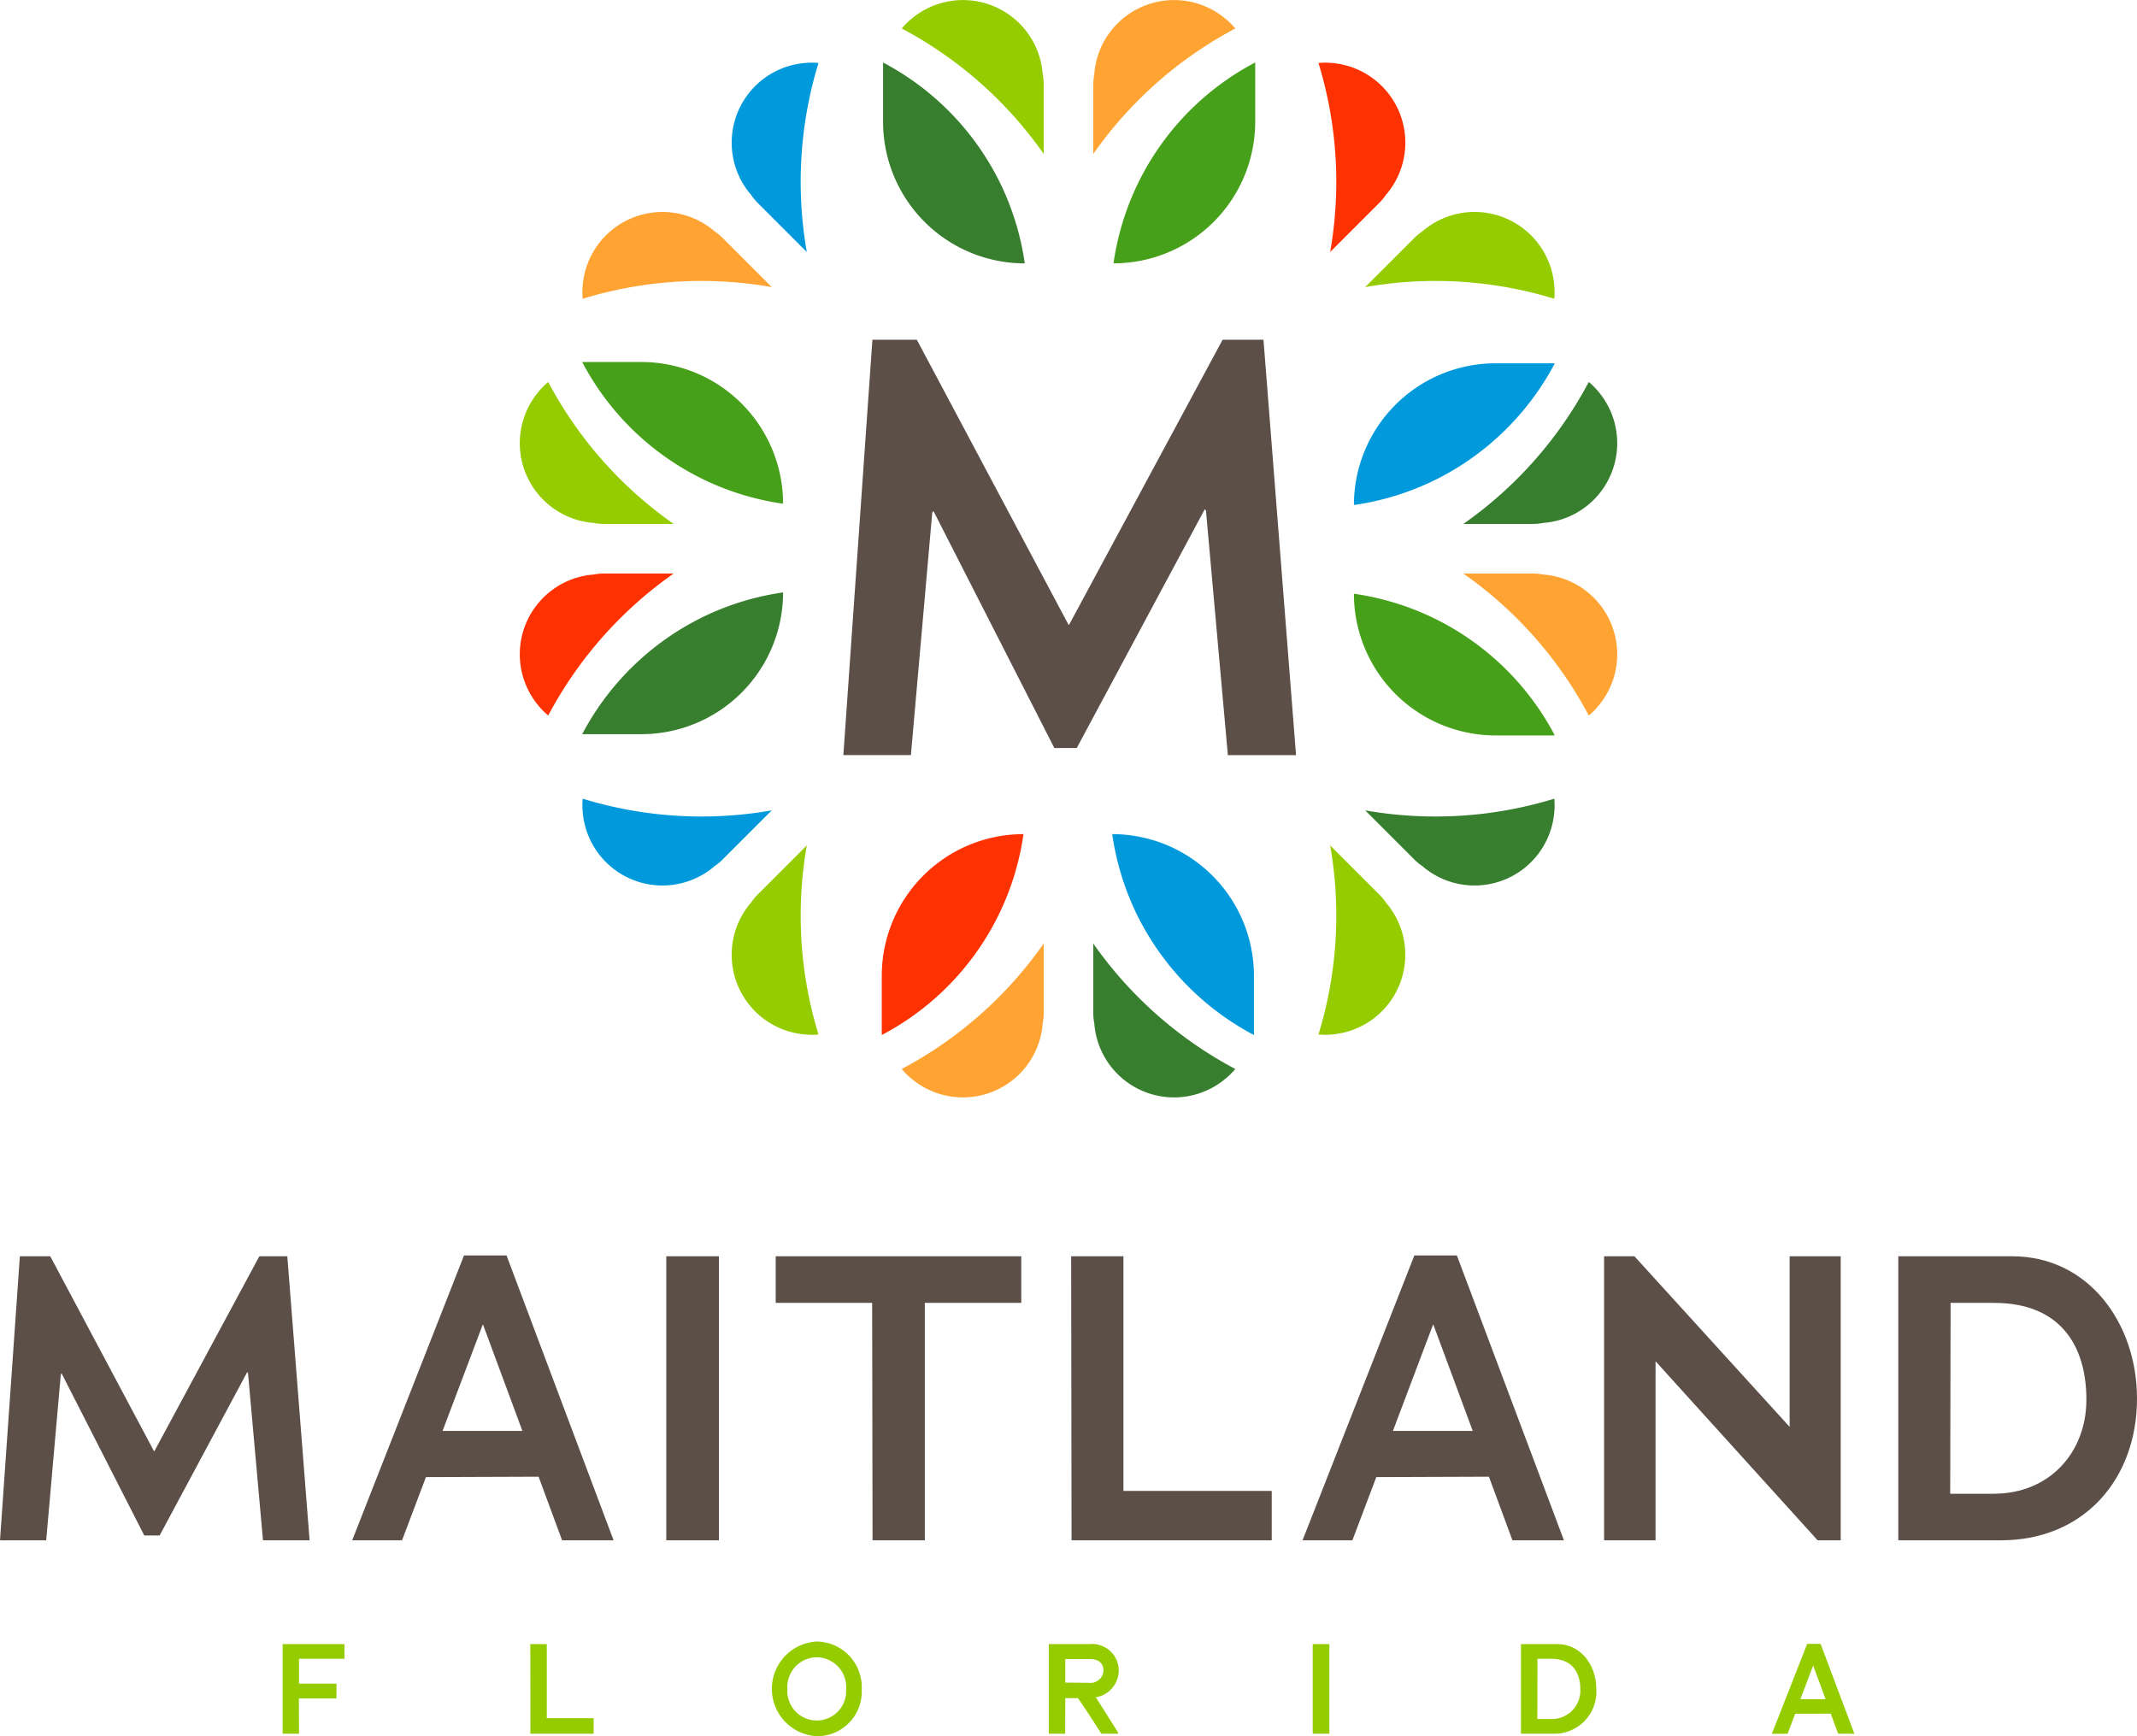 <svg xmlns="http://www.w3.org/2000/svg" xmlns:xlink="http://www.w3.org/1999/xlink" width="235.085" height="191" viewBox="0 0 235.085 191"><defs><clipPath id="clip-path"><rect id="Rectangle_1905" data-name="Rectangle 1905" width="235.085" height="191" fill="none"></rect></clipPath></defs><g id="Footer_Florida_Maitland_Homepage" data-name="Footer Florida Maitland Homepage" clip-path="url(#clip-path)"><path id="Path_15961" data-name="Path 15961" d="M34.058,239.6H28.931l-1.649-18.412-.09-.088-9.629,17.965H15.87L6.776,221.231l-.089.135L5.082,239.6H0l2.185-31.25H5.528L16.94,229.79h.044L28.53,208.348h3.076Zm27.777,0-2.586-7-12.392.044-2.63,6.955H38.743l12.3-31.338h4.681L67.5,239.6Zm-8.692-23.715H53.1l-4.414,11.679h8.782Zm20.152-7.535H79.09V239.6H73.295Zm28.442,5.127V239.6H95.987l-.045-26.123H85.333v-5.127h27.014v5.127ZM117.879,239.6l-.044-31.25h5.751v25.811H139.9V239.6Zm48.5,0-2.586-7-12.392.044-2.63,6.955h-5.483l12.3-31.338h4.68L172.045,239.6Zm-8.693-23.715h-.044l-4.413,11.679h8.781ZM199.953,239.6l-17.831-19.7v19.7h-5.661v-31.25H179.8l17.073,18.768V208.348h5.617V239.6Zm20.154,0H208.829v-31.25h12.526c8.426,0,13.73,7.4,13.73,15.647,0,8.826-5.794,15.6-14.978,15.6m-.759-26.123H214.58l-.044,21h4.681c6.285.044,10.3-4.592,10.3-10.343,0-5.884-2.808-10.654-10.164-10.654" transform="translate(0 -70.143)" fill="#5c4f47"></path><path id="Path_15962" data-name="Path 15962" d="M48.685,274.2v2.73h4.123v1.633H48.671l.014,3.883h-1.8v-9.864h6.8V274.2Zm25.455,8.246-.013-9.864h1.815v8.148h5.15v1.716Zm31.506.268a5.214,5.214,0,0,1,0-10.414,5.02,5.02,0,0,1,4.939,5.264,4.893,4.893,0,0,1-4.939,5.15m0-8.683a3.278,3.278,0,0,0-3.236,3.532,3.235,3.235,0,1,0,6.459,0,3.284,3.284,0,0,0-3.222-3.532m31.3,8.415s-1.816-2.87-2.575-3.912h-1.393l-.014,3.912h-1.8v-9.864h4.488a2.934,2.934,0,0,1,3.209,2.886,3.012,3.012,0,0,1-2.6,2.982l.127.057,2.378,3.771v.168Zm-1.239-8.218h-2.73v2.59l2.6.027a1.427,1.427,0,0,0,1.6-1.351c0-.717-.45-1.266-1.478-1.266m24.5-1.647h1.83v9.864H160.2Zm26.466,9.864h-3.559v-9.864h3.954c2.659,0,4.334,2.336,4.334,4.939a4.618,4.618,0,0,1-4.729,4.925m-.239-8.246h-1.505l-.014,6.628h1.478a3.128,3.128,0,0,0,3.25-3.264c0-1.857-.887-3.364-3.209-3.364M218,282.443l-.816-2.209-3.912.014-.83,2.2h-1.732l3.884-9.892h1.477l3.716,9.892Zm-2.744-7.485h-.014l-1.393,3.686h2.772Z" transform="translate(-15.791 -91.711)" fill="#94cc00"></path><path id="Path_15963" data-name="Path 15963" d="M189.69,102.057h-7.5l-2.411-26.92-.131-.131-14.08,26.268H163.1L149.8,75.2l-.131.195-2.347,26.66h-7.43l3.195-45.693h4.888l16.687,31.353h.064l16.883-31.353h4.5Z" transform="translate(-47.116 -18.984)" fill="#5c4f47"></path><path id="Path_15964" data-name="Path 15964" d="M231.789,139.11l-5.335-5.335a44.543,44.543,0,0,0,20.8-1.285,7.5,7.5,0,0,1,0,1.444,8.8,8.8,0,0,1-14.429,6.048l.009-.01a6.488,6.488,0,0,1-1.05-.862" transform="translate(-76.271 -44.624)" fill="#387e2f"></path><path id="Path_15965" data-name="Path 15965" d="M225.321,145.578l-5.335-5.335a44.543,44.543,0,0,1-1.285,20.8,7.5,7.5,0,0,0,1.444,0,8.8,8.8,0,0,0,6.048-14.429l-.01.009a6.488,6.488,0,0,0-.862-1.05" transform="translate(-73.66 -47.235)" fill="#94cc00"></path><path id="Path_15966" data-name="Path 15966" d="M225.321,25.89l-5.335,5.335a44.541,44.541,0,0,0-1.285-20.8,7.4,7.4,0,0,1,1.444,0,8.795,8.795,0,0,1,6.048,14.428l-.01-.009a6.483,6.483,0,0,1-.862,1.049" transform="translate(-73.66 -3.498)" fill="#fe3200"></path><path id="Path_15967" data-name="Path 15967" d="M231.789,38.092l-5.335,5.335a44.543,44.543,0,0,1,20.8,1.285,7.5,7.5,0,0,0,0-1.444,8.8,8.8,0,0,0-14.429-6.048l.009.01a6.488,6.488,0,0,0-1.05.862" transform="translate(-76.271 -11.843)" fill="#94cc00"></path><path id="Path_15968" data-name="Path 15968" d="M112.1,38.092l5.335,5.335a44.543,44.543,0,0,0-20.8,1.285,7.5,7.5,0,0,1,0-1.444A8.8,8.8,0,0,1,111.06,37.22l-.009.01a6.488,6.488,0,0,1,1.05.862" transform="translate(-32.534 -11.843)" fill="#ffa332"></path><path id="Path_15969" data-name="Path 15969" d="M124.3,25.89l5.335,5.335a44.554,44.554,0,0,1,1.284-20.8,7.4,7.4,0,0,0-1.444,0A8.795,8.795,0,0,0,123.43,24.85l.01-.009a6.484,6.484,0,0,0,.862,1.049" transform="translate(-40.879 -3.498)" fill="#0099dc"></path><path id="Path_15970" data-name="Path 15970" d="M124.3,145.578l5.335-5.335a44.556,44.556,0,0,0,1.284,20.8,7.5,7.5,0,0,1-1.444,0,8.8,8.8,0,0,1-6.048-14.429l.01.009a6.489,6.489,0,0,1,.862-1.05" transform="translate(-40.879 -47.235)" fill="#94cc00"></path><path id="Path_15971" data-name="Path 15971" d="M112.1,139.11l5.335-5.335a44.543,44.543,0,0,1-20.8-1.285,7.5,7.5,0,0,0,0,1.444,8.8,8.8,0,0,0,14.429,6.048l-.009-.01a6.488,6.488,0,0,0,1.05-.862" transform="translate(-32.534 -44.624)" fill="#0099dc"></path><path id="Path_15972" data-name="Path 15972" d="M186.878,146.534a29.838,29.838,0,0,0,13.2,13.935v-6.51a15.589,15.589,0,0,0-15.589-15.589,29.689,29.689,0,0,0,2.393,8.164" transform="translate(-62.136 -46.604)" fill="#0099dc"></path><path id="Path_15973" data-name="Path 15973" d="M161.853,138.37a15.589,15.589,0,0,0-15.589,15.589v6.51a29.679,29.679,0,0,0,15.589-22.1" transform="translate(-49.263 -46.604)" fill="#fe3200"></path><path id="Path_15974" data-name="Path 15974" d="M181.349,164.062v-7.544a44.537,44.537,0,0,0,15.619,13.8,7.464,7.464,0,0,1-1.021,1.021,8.8,8.8,0,0,1-14.479-5.927h.013a6.5,6.5,0,0,1-.133-1.352" transform="translate(-61.079 -52.716)" fill="#387e2f"></path><path id="Path_15975" data-name="Path 15975" d="M165.193,164.062v-7.544a44.536,44.536,0,0,1-15.619,13.8,7.464,7.464,0,0,0,1.021,1.021,8.8,8.8,0,0,0,14.479-5.927h-.013a6.5,6.5,0,0,0,.133-1.352" transform="translate(-50.377 -52.716)" fill="#ffa332"></path><path id="Path_15976" data-name="Path 15976" d="M224.581,98.492a15.589,15.589,0,0,0,15.589,15.589h6.509a29.677,29.677,0,0,0-22.1-15.589" transform="translate(-75.64 -33.173)" fill="#47a01a"></path><path id="Path_15977" data-name="Path 15977" d="M250.273,78.982h-7.544a44.524,44.524,0,0,0,13.8-15.619,7.466,7.466,0,0,1,1.022,1.021,8.8,8.8,0,0,1-5.928,14.479v-.013a6.485,6.485,0,0,1-1.352.133" transform="translate(-81.752 -21.341)" fill="#387e2f"></path><path id="Path_15978" data-name="Path 15978" d="M250.273,95.138h-7.544a44.525,44.525,0,0,1,13.8,15.619,7.466,7.466,0,0,0,1.022-1.021,8.8,8.8,0,0,0-5.928-14.479v.013a6.485,6.485,0,0,0-1.352-.133" transform="translate(-81.752 -32.043)" fill="#ffa332"></path><path id="Path_15979" data-name="Path 15979" d="M159.679,24.3a29.838,29.838,0,0,0-13.2-13.935v6.51a15.589,15.589,0,0,0,15.589,15.589,29.689,29.689,0,0,0-2.393-8.164" transform="translate(-49.336 -3.489)" fill="#387e2f"></path><path id="Path_15980" data-name="Path 15980" d="M184.7,32.459A15.589,15.589,0,0,0,200.292,16.87V10.36a29.679,29.679,0,0,0-15.589,22.1" transform="translate(-62.209 -3.489)" fill="#47a01a"></path><path id="Path_15981" data-name="Path 15981" d="M165.193,9.389v7.545a44.535,44.535,0,0,0-15.619-13.8,7.463,7.463,0,0,1,1.021-1.021,8.8,8.8,0,0,1,14.479,5.927h-.013a6.5,6.5,0,0,1,.133,1.352" transform="translate(-50.377 0)" fill="#94cc00"></path><path id="Path_15982" data-name="Path 15982" d="M181.349,9.389v7.545a44.536,44.536,0,0,1,15.619-13.8,7.463,7.463,0,0,0-1.021-1.021,8.8,8.8,0,0,0-14.479,5.927h.013a6.5,6.5,0,0,0-.133,1.352" transform="translate(-61.079 0)" fill="#ffa332"></path><path id="Path_15983" data-name="Path 15983" d="M110.506,100.667a29.838,29.838,0,0,0-13.935,13.2h6.51A15.589,15.589,0,0,0,118.67,98.274a29.688,29.688,0,0,0-8.164,2.393" transform="translate(-32.526 -33.099)" fill="#387e2f"></path><path id="Path_15984" data-name="Path 15984" d="M118.67,75.643a15.589,15.589,0,0,0-15.589-15.589h-6.51a29.679,29.679,0,0,0,22.1,15.589" transform="translate(-32.526 -20.227)" fill="#47a01a"></path><path id="Path_15985" data-name="Path 15985" d="M95.6,95.138h7.544a44.536,44.536,0,0,0-13.8,15.619,7.464,7.464,0,0,1-1.021-1.021,8.8,8.8,0,0,1,5.927-14.479v.013a6.5,6.5,0,0,1,1.352-.133" transform="translate(-29.036 -32.043)" fill="#fe3200"></path><path id="Path_15986" data-name="Path 15986" d="M95.6,78.982h7.544a44.536,44.536,0,0,1-13.8-15.619,7.464,7.464,0,0,0-1.021,1.021,8.8,8.8,0,0,0,5.927,14.479v-.013a6.5,6.5,0,0,0,1.352.133" transform="translate(-29.036 -21.341)" fill="#94cc00"></path><path id="Path_15987" data-name="Path 15987" d="M232.745,73.468a29.838,29.838,0,0,0,13.935-13.2h-6.51a15.589,15.589,0,0,0-15.589,15.589,29.688,29.688,0,0,0,8.164-2.393" transform="translate(-75.64 -20.3)" fill="#0099dc"></path></g></svg>